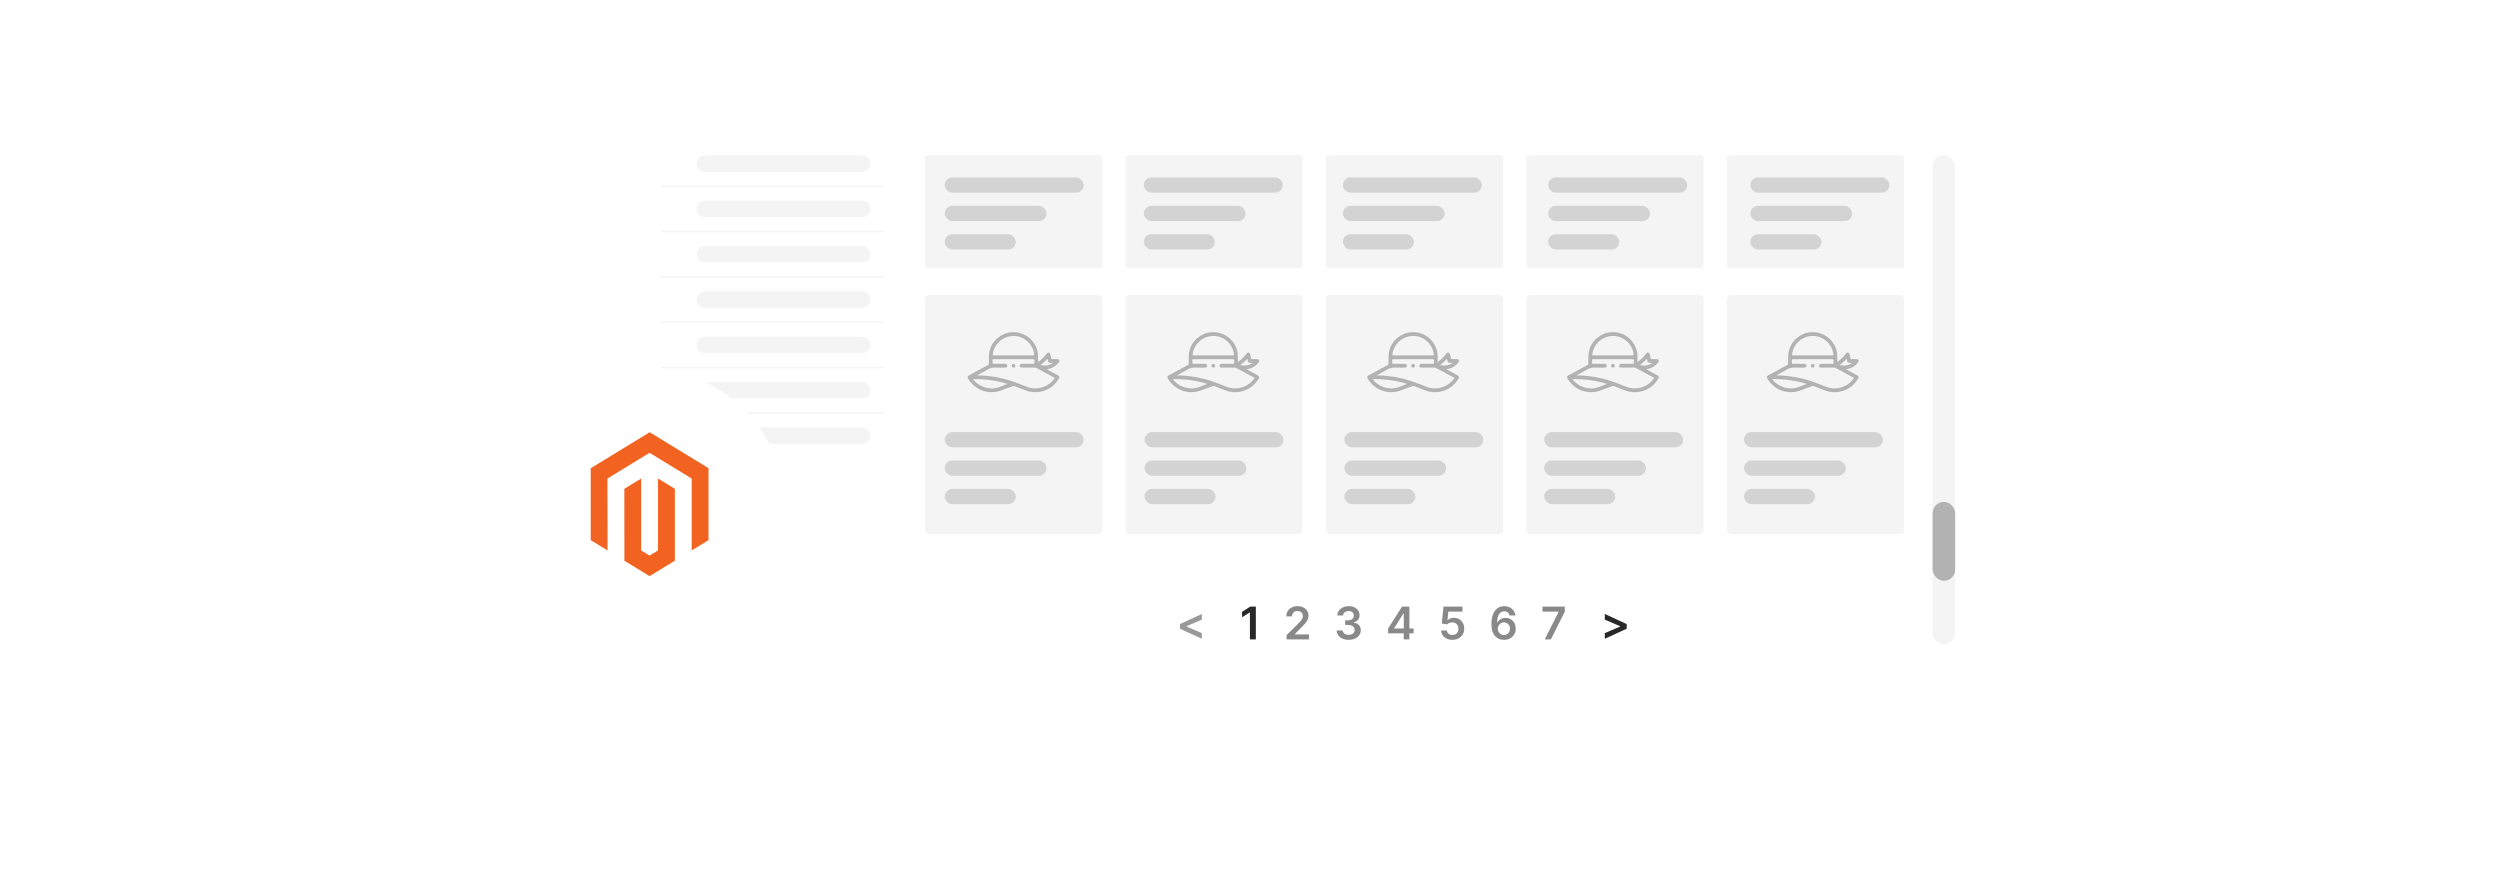 <?xml version="1.0" encoding="UTF-8"?><svg id="a" xmlns="http://www.w3.org/2000/svg" xmlns:xlink="http://www.w3.org/1999/xlink" viewBox="0 0 860 300"><defs><filter id="b" x="215.146" y="27.466" width="480" height="245.28" filterUnits="userSpaceOnUse"><feOffset dx="0" dy="0"/><feGaussianBlur result="c" stdDeviation="4.045"/><feFlood flood-color="#f26322" flood-opacity=".3"/><feComposite in2="c" operator="in"/><feComposite in="SourceGraphic"/></filter><filter id="d" x="305.437" y="183.517" width="362.4" height="63.12" filterUnits="userSpaceOnUse"><feOffset dx="0" dy="0"/><feGaussianBlur result="e" stdDeviation="4.188"/><feFlood flood-color="#f26322" flood-opacity=".3"/><feComposite in2="e" operator="in"/><feComposite in="SourceGraphic"/></filter><filter id="f" x="168.485" y="118.325" width="110.16" height="110.16" filterUnits="userSpaceOnUse"><feOffset dx="0" dy="0"/><feGaussianBlur result="g" stdDeviation="2.958"/><feFlood flood-color="#7f7f7f" flood-opacity=".3"/><feComposite in2="g" operator="in"/><feComposite in="SourceGraphic"/></filter></defs><rect x="227.52" y="39.7" width="455.112" height="220.599" rx="12.223" ry="12.223" fill="#fff" filter="url(#b)"/><rect x="318.171" y="53.398" width="60.97" height="38.766" rx=".975" ry=".975" fill="#f4f4f4"/><rect x="387.142" y="53.398" width="60.97" height="38.766" rx=".975" ry=".975" fill="#f4f4f4"/><rect x="456.112" y="53.398" width="60.97" height="38.766" rx=".975" ry=".975" fill="#f4f4f4"/><rect x="525.082" y="53.398" width="60.97" height="38.766" rx=".975" ry=".975" fill="#f4f4f4"/><rect x="594.052" y="53.398" width="60.97" height="38.766" rx=".975" ry=".975" fill="#f4f4f4"/><rect x="318.171" y="101.494" width="60.97" height="82.248" rx="1.42" ry="1.42" fill="#f4f4f4"/><rect x="387.142" y="101.494" width="60.97" height="82.248" rx="1.42" ry="1.42" fill="#f4f4f4"/><rect x="456.112" y="101.494" width="60.97" height="82.248" rx="1.42" ry="1.42" fill="#f4f4f4"/><rect x="525.082" y="101.494" width="60.97" height="82.248" rx="1.42" ry="1.42" fill="#f4f4f4"/><rect x="594.052" y="101.494" width="60.97" height="82.248" rx="1.42" ry="1.42" fill="#f4f4f4"/><rect x="664.815" y="53.398" width="7.765" height="168.297" rx="3.883" ry="3.883" fill="#f4f4f4"/><rect x="664.815" y="172.636" width="7.765" height="27.168" rx="3.883" ry="3.883" fill="#b2b2b2"/><rect x="318.171" y="196.122" width="336.851" height="37.806" rx="7.751" ry="7.751" fill="#fff" filter="url(#d)"/><path d="M405.899,216.269v-1.586l7.531-3.479v1.955l-5.351,2.296.06-.105v.254l-.06-.104,5.351,2.295v1.955l-7.531-3.479Z" fill="#999"/><path d="M432.011,208.677v11.274h-2.043v-9.287h-.066l-2.637,1.685v-1.872l2.802-1.8h1.944Z" fill="#282828"/><path d="M442.574,219.951v-1.476l3.914-3.837c.375-.378.686-.714.936-1.007.249-.294.436-.578.561-.854s.186-.569.186-.881c0-.356-.08-.662-.242-.917-.161-.255-.383-.452-.666-.592-.282-.14-.604-.209-.963-.209-.371,0-.695.076-.975.229s-.495.368-.646.646c-.152.279-.229.611-.229.997h-1.943c0-.716.163-1.338.489-1.866.327-.529.777-.939,1.352-1.228.574-.289,1.234-.435,1.98-.435.756,0,1.42.142,1.993.424.572.283,1.018.67,1.335,1.162.317.491.476,1.053.476,1.685,0,.422-.08.837-.242,1.244-.161.407-.444.858-.851,1.355-.405.495-.974,1.095-1.703,1.8l-1.943,1.977v.077h4.91v1.706h-7.729Z" fill="#898989"/><path d="M463.951,220.106c-.793,0-1.496-.136-2.111-.407s-1.101-.649-1.456-1.134c-.356-.484-.545-1.045-.567-1.68h2.07c.018.305.119.57.303.796s.428.4.732.525.646.188,1.023.188c.404,0,.762-.07,1.074-.212s.555-.339.732-.592c.176-.253.262-.545.258-.876.004-.341-.084-.642-.264-.902s-.44-.464-.779-.611c-.34-.146-.748-.22-1.225-.22h-.996v-1.575h.996c.393,0,.736-.067,1.031-.203.297-.136.527-.328.697-.575.168-.248.252-.535.248-.862.004-.318-.068-.597-.213-.834-.144-.236-.348-.421-.611-.553-.262-.132-.568-.198-.922-.198-.344,0-.664.062-.957.188-.295.124-.531.302-.711.531s-.275.502-.285.817h-1.967c.015-.632.197-1.187.548-1.666.351-.478.819-.853,1.407-1.123.588-.27,1.246-.404,1.977-.404.752,0,1.406.141,1.963.421.555.281.986.658,1.291,1.132s.457.996.457,1.568c.004.636-.184,1.168-.559,1.597-.377.43-.869.711-1.478.843v.088c.793.11,1.4.403,1.824.878.424.476.635,1.065.631,1.77,0,.631-.18,1.195-.537,1.692s-.85.888-1.475,1.17c-.627.282-1.344.424-2.15.424Z" fill="#898989"/><path d="M477.499,217.859v-1.624l4.784-7.559h1.355v2.312h-.826l-3.22,5.103v.089h6.678v1.679h-8.771ZM482.878,219.951v-2.587l.022-.727v-7.961h1.927v11.274h-1.949Z" fill="#898989"/><path d="M499.641,220.106c-.734,0-1.392-.139-1.971-.416-.58-.276-1.04-.657-1.38-1.142-.339-.484-.519-1.039-.542-1.663h1.982c.036.463.236.84.6,1.132.363.291.8.438,1.31.438.399,0,.756-.092,1.067-.275.312-.184.559-.439.738-.766.18-.326.268-.699.264-1.117.004-.426-.086-.804-.27-1.134-.184-.331-.435-.59-.754-.779-.319-.189-.686-.283-1.102-.283-.337-.004-.669.059-.996.186-.326.129-.585.298-.776.507l-1.844-.303.589-5.814h6.54v1.707h-4.85l-.325,2.989h.066c.209-.246.504-.451.886-.614s.8-.245,1.256-.245c.683,0,1.291.161,1.827.481.536.321.958.763,1.267,1.324.308.561.462,1.204.462,1.927,0,.745-.171,1.409-.515,1.99-.343.582-.818,1.039-1.426,1.371s-1.31.498-2.106.498Z" fill="#898989"/><path d="M517.351,220.106c-.539-.004-1.066-.098-1.58-.283s-.977-.488-1.388-.908c-.41-.421-.737-.981-.98-1.68s-.361-1.566-.357-2.601c0-.966.102-1.826.308-2.582.206-.757.501-1.395.887-1.919s.851-.922,1.395-1.197,1.155-.413,1.83-.413c.709,0,1.337.14,1.886.419.549.278.992.659,1.33,1.142.337.483.547,1.027.627,1.633h-2.009c-.103-.434-.314-.779-.631-1.038s-.719-.388-1.203-.388c-.781,0-1.383.339-1.803,1.019-.42.679-.632,1.61-.636,2.796h.077c.18-.322.413-.6.699-.831s.61-.41.972-.537c.361-.126.744-.19,1.147-.19.661,0,1.255.158,1.781.474s.944.749,1.252,1.302c.309.553.461,1.185.457,1.897.004.741-.165,1.406-.506,1.996-.342.589-.817,1.052-1.426,1.39-.609.338-1.319.505-2.131.501ZM517.34,218.454c.399,0,.758-.098,1.073-.292s.565-.457.749-.787.273-.701.27-1.112c.004-.403-.084-.769-.262-1.096-.178-.326-.423-.585-.734-.775-.312-.191-.668-.287-1.068-.287-.297,0-.574.058-.831.171-.257.114-.481.271-.672.471-.191.2-.341.432-.449.693-.107.263-.164.543-.167.84.003.393.095.754.274,1.085.181.33.428.595.743.792.316.198.674.298,1.074.298Z" fill="#898989"/><path d="M531.378,219.951l4.795-9.491v-.076h-5.565v-1.707h7.68v1.745l-4.79,9.529h-2.119Z" fill="#898989"/><path d="M559.586,216.269l-7.531,3.479v-1.955l5.351-2.295-.06.104v-.254l.06.105-5.351-2.296v-1.955l7.531,3.479v1.586Z" fill="#282828"/><rect x="239.66" y="53.398" width="59.793" height="5.695" rx="2.847" ry="2.847" fill="#f4f4f4"/><rect x="239.66" y="69.001" width="59.793" height="5.695" rx="2.847" ry="2.847" fill="#f4f4f4"/><line x1="227.406" y1="64.047" x2="303.832" y2="64.047" fill="none" stroke="#f4f4f4" stroke-miterlimit="10" stroke-width=".538"/><rect x="239.66" y="84.603" width="59.793" height="5.695" rx="2.847" ry="2.847" fill="#f4f4f4"/><line x1="227.406" y1="79.649" x2="303.832" y2="79.649" fill="none" stroke="#f4f4f4" stroke-miterlimit="10" stroke-width=".538"/><rect x="239.66" y="100.206" width="59.793" height="5.695" rx="2.847" ry="2.847" fill="#f4f4f4"/><line x1="227.406" y1="95.252" x2="303.832" y2="95.252" fill="none" stroke="#f4f4f4" stroke-miterlimit="10" stroke-width=".538"/><rect x="239.66" y="115.809" width="59.793" height="5.695" rx="2.847" ry="2.847" fill="#f4f4f4"/><line x1="227.406" y1="110.855" x2="303.832" y2="110.855" fill="none" stroke="#f4f4f4" stroke-miterlimit="10" stroke-width=".538"/><rect x="239.66" y="131.411" width="59.793" height="5.695" rx="2.847" ry="2.847" fill="#f4f4f4"/><line x1="227.406" y1="126.457" x2="303.832" y2="126.457" fill="none" stroke="#f4f4f4" stroke-miterlimit="10" stroke-width=".538"/><rect x="239.66" y="147.014" width="59.793" height="5.695" rx="2.847" ry="2.847" fill="#f4f4f4"/><line x1="227.406" y1="142.06" x2="303.832" y2="142.06" fill="none" stroke="#f4f4f4" stroke-miterlimit="10" stroke-width=".538"/><path d="M332.886,129.514c.111-.18.27-.3.455-.4,2.184-1.177,4.365-2.362,6.552-3.534.22-.118.305-.25.301-.5-.015-.861-.034-1.724.001-2.584.126-3.099,1.556-5.447,4.179-7.066,1.295-.799,2.735-1.178,4.248-1.169,4.267.024,7.597,3.036,8.344,6.913.188.977.107,1.962.131,2.945.003.108-.059.264.042.315.12.061.214-.086.307-.156.983-.736,1.847-1.593,2.576-2.583.11-.149.22-.297.401-.371.394-.163.785.063.896.531.108.459.214.919.296,1.383.041.234.152.298.374.293.554-.012,1.108.001,1.662-.006.298-.004.554.066.698.35.147.292.061.556-.128.8-.995,1.282-2.299,2.046-3.891,2.329-.047.008-.094.016-.219.037.582.316,1.1.598,1.618.878.73.395,1.463.788,2.192,1.186.547.299.646.622.325,1.156-1.473,2.447-3.612,3.96-6.419,4.499-1.843.354-3.628.112-5.362-.592-1.13-.459-2.273-.888-3.406-1.341-.195-.078-.365-.069-.561-.007-1.329.425-2.623.945-3.927,1.438-4.476,1.692-9.197.008-11.602-4.121-.026-.044-.055-.087-.082-.13,0-.164,0-.328,0-.492ZM336.065,129.121c1.392.011,2.678.105,3.963.244,2.371.256,4.693.74,6.98,1.409,2.07.606,4.054,1.445,6.058,2.231,1.22.478,2.476.701,3.792.568,2.387-.24,4.301-1.315,5.764-3.207.269-.347.262-.35-.115-.554-1.985-1.071-3.971-2.142-5.954-3.217-.177-.096-.353-.144-.555-.142-.964.006-1.928.003-2.892.003-.554,0-1.108.005-1.661-.003-.384-.006-.642-.242-.665-.586-.025-.368.193-.633.587-.695.141-.022.286-.026.429-.027,1.231-.002,2.462-.006,3.692.003.248.002.356-.073.339-.335-.018-.276-.004-.554-.004-.831q-.001-.42-.422-.421c-2.974-0-5.949-0-8.923-0-1.559,0-3.118.004-4.677-.004-.244-.001-.358.058-.342.326.02.317.015.636.001.953-.009.224.071.315.3.31.451-.01.902-.003,1.354-.003.882.001,1.764-.01,2.646.008.487.01.755.276.748.676-.008.403-.282.625-.782.626-.964.002-1.932.055-2.891-.013-1.24-.087-2.341.168-3.402.84-1.052.666-2.188,1.202-3.366,1.839ZM348.609,122.248c2.173,0,4.346,0,6.519,0,.682,0,.686-.001.581-.666-.595-3.773-4.157-6.527-8.089-5.94-3.226.481-5.602,2.91-6.085,6.146-.062.414-.024.459.401.459,2.224.001,4.449 0,6.673 0ZM346.59,132.05c-3.857-1.202-7.805-1.681-11.87-1.636.068.102.102.165.146.219,1.603,1.906,3.659,2.885,6.139,2.985,2.025.082,3.759-.886,5.584-1.568ZM362.091,124.923c-.006-.03-.012-.06-.019-.09-.275,0-.551.012-.826-.003-.446-.024-.642-.198-.745-.631-.038-.159-.074-.319-.111-.478-.018-.078.001-.189-.086-.216-.106-.034-.153.082-.213.144-.358.366-.713.736-1.11,1.061-.336.275-.673.548-1.049.855,1.522.387,2.894.201,4.16-.641Z" fill="#b2b2b2"/><path d="M349.276,125.807c.003.365-.273.646-.635.645-.362-0-.638-.282-.634-.647.004-.352.271-.623.62-.63.363-.007.646.268.649.632Z" fill="#b2b2b2"/><rect x="324.991" y="148.636" width="47.802" height="5.258" rx="2.629" ry="2.629" fill="#d3d3d3"/><rect x="324.991" y="158.409" width="35.02" height="5.258" rx="2.629" ry="2.629" fill="#d3d3d3"/><rect x="324.991" y="168.181" width="24.446" height="5.258" rx="2.629" ry="2.629" fill="#d3d3d3"/><rect x="324.991" y="61.032" width="47.802" height="5.258" rx="2.629" ry="2.629" fill="#d3d3d3"/><rect x="324.991" y="70.805" width="35.02" height="5.258" rx="2.629" ry="2.629" fill="#d3d3d3"/><rect x="324.991" y="80.577" width="24.446" height="5.258" rx="2.629" ry="2.629" fill="#d3d3d3"/><rect x="393.469" y="61.032" width="47.802" height="5.258" rx="2.629" ry="2.629" fill="#d3d3d3"/><rect x="393.469" y="70.805" width="35.02" height="5.258" rx="2.629" ry="2.629" fill="#d3d3d3"/><rect x="393.469" y="80.577" width="24.446" height="5.258" rx="2.629" ry="2.629" fill="#d3d3d3"/><rect x="461.948" y="61.032" width="47.802" height="5.258" rx="2.629" ry="2.629" fill="#d3d3d3"/><rect x="461.948" y="70.805" width="35.02" height="5.258" rx="2.629" ry="2.629" fill="#d3d3d3"/><rect x="461.948" y="80.577" width="24.446" height="5.258" rx="2.629" ry="2.629" fill="#d3d3d3"/><rect x="532.577" y="61.032" width="47.802" height="5.258" rx="2.629" ry="2.629" fill="#d3d3d3"/><rect x="532.577" y="70.805" width="35.02" height="5.258" rx="2.629" ry="2.629" fill="#d3d3d3"/><rect x="532.577" y="80.577" width="24.446" height="5.258" rx="2.629" ry="2.629" fill="#d3d3d3"/><rect x="602.131" y="61.032" width="47.802" height="5.258" rx="2.629" ry="2.629" fill="#d3d3d3"/><rect x="602.131" y="70.805" width="35.02" height="5.258" rx="2.629" ry="2.629" fill="#d3d3d3"/><rect x="602.131" y="80.577" width="24.446" height="5.258" rx="2.629" ry="2.629" fill="#d3d3d3"/><path d="M401.621,129.514c.111-.18.27-.3.455-.4,2.184-1.177,4.365-2.362,6.552-3.534.22-.118.305-.25.301-.5-.015-.861-.034-1.724.001-2.584.126-3.099,1.556-5.447,4.179-7.066,1.295-.799,2.735-1.178,4.248-1.169,4.267.024,7.597,3.036,8.344,6.913.188.977.107,1.962.131,2.945.003.108-.059.264.042.315.12.061.214-.086.307-.156.983-.736,1.847-1.593,2.576-2.583.11-.149.22-.297.401-.371.394-.163.785.063.896.531.108.459.214.919.296,1.383.041.234.152.298.374.293.554-.012,1.108.001,1.662-.006.298-.004.554.066.698.35.147.292.061.556-.128.8-.995,1.282-2.299,2.046-3.891,2.329-.047.008-.094.016-.219.037.582.316,1.1.598,1.618.878.73.395,1.463.788,2.192,1.186.547.299.646.622.325,1.156-1.473,2.447-3.612,3.96-6.419,4.499-1.843.354-3.628.112-5.362-.592-1.13-.459-2.273-.888-3.406-1.341-.195-.078-.365-.069-.561-.007-1.329.425-2.623.945-3.927,1.438-4.476,1.692-9.197.008-11.602-4.121-.026-.044-.055-.087-.082-.13,0-.164,0-.328,0-.492ZM404.8,129.121c1.392.011,2.678.105,3.963.244,2.371.256,4.693.74,6.98,1.409,2.07.606,4.054,1.445,6.058,2.231,1.22.478,2.476.701,3.792.568,2.387-.24,4.301-1.315,5.764-3.207.269-.347.262-.35-.115-.554-1.985-1.071-3.971-2.142-5.954-3.217-.177-.096-.353-.144-.555-.142-.964.006-1.928.003-2.892.003-.554,0-1.108.005-1.661-.003-.384-.006-.642-.242-.665-.586-.025-.368.193-.633.587-.695.141-.022.286-.026.429-.027,1.231-.002,2.462-.006,3.692.003.248.002.356-.073.339-.335-.018-.276-.004-.554-.004-.831q-.001-.42-.422-.421c-2.974-0-5.949-0-8.923-0-1.559,0-3.118.004-4.677-.004-.244-.001-.358.058-.342.326.02.317.015.636.001.953-.009.224.071.315.3.31.451-.01.902-.003,1.354-.003.882.001,1.764-.01,2.646.008.487.01.755.276.748.676-.008.403-.282.625-.782.626-.964.002-1.932.055-2.891-.013-1.24-.087-2.341.168-3.402.84-1.052.666-2.188,1.202-3.366,1.839ZM417.344,122.248c2.173,0,4.346,0,6.519,0,.682,0,.686-.001.581-.666-.595-3.773-4.157-6.527-8.089-5.94-3.226.481-5.602,2.91-6.085,6.146-.062.414-.024.459.401.459,2.224.001,4.449 0,6.673 0ZM415.325,132.05c-3.857-1.202-7.805-1.681-11.87-1.636.068.102.102.165.146.219,1.603,1.906,3.659,2.885,6.139,2.985,2.025.082,3.759-.886,5.584-1.568ZM430.826,124.923c-.006-.03-.012-.06-.019-.09-.275,0-.551.012-.826-.003-.446-.024-.642-.198-.745-.631-.038-.159-.074-.319-.111-.478-.018-.078.001-.189-.086-.216-.106-.034-.153.082-.213.144-.358.366-.713.736-1.11,1.061-.336.275-.673.548-1.049.855,1.522.387,2.894.201,4.16-.641Z" fill="#b2b2b2"/><path d="M418.011,125.807c.003.365-.273.646-.635.645-.362-0-.638-.282-.634-.647.004-.352.271-.623.62-.63.363-.007.646.268.649.632Z" fill="#b2b2b2"/><rect x="393.726" y="148.636" width="47.802" height="5.258" rx="2.629" ry="2.629" fill="#d3d3d3"/><rect x="393.726" y="158.409" width="35.02" height="5.258" rx="2.629" ry="2.629" fill="#d3d3d3"/><rect x="393.726" y="168.181" width="24.446" height="5.258" rx="2.629" ry="2.629" fill="#d3d3d3"/><path d="M470.356,129.514c.111-.18.27-.3.455-.4,2.184-1.177,4.365-2.362,6.552-3.534.22-.118.305-.25.301-.5-.015-.861-.034-1.724.001-2.584.126-3.099,1.556-5.447,4.179-7.066,1.295-.799,2.735-1.178,4.248-1.169,4.267.024,7.597,3.036,8.344,6.913.188.977.107,1.962.131,2.945.003.108-.059.264.042.315.12.061.214-.086.307-.156.983-.736,1.847-1.593,2.576-2.583.11-.149.22-.297.401-.371.394-.163.785.063.896.531.108.459.214.919.296,1.383.041.234.152.298.374.293.554-.012,1.108.001,1.662-.006.298-.004.554.066.698.35.147.292.061.556-.128.8-.995,1.282-2.299,2.046-3.891,2.329-.047.008-.094.016-.219.037.582.316,1.1.598,1.618.878.73.395,1.463.788,2.192,1.186.547.299.646.622.325,1.156-1.473,2.447-3.612,3.96-6.419,4.499-1.843.354-3.628.112-5.362-.592-1.13-.459-2.273-.888-3.406-1.341-.195-.078-.365-.069-.561-.007-1.329.425-2.623.945-3.927,1.438-4.476,1.692-9.197.008-11.602-4.121-.026-.044-.055-.087-.082-.13,0-.164,0-.328,0-.492ZM473.534,129.121c1.392.011,2.678.105,3.963.244,2.371.256,4.693.74,6.98,1.409,2.07.606,4.054,1.445,6.058,2.231,1.22.478,2.476.701,3.792.568,2.387-.24,4.301-1.315,5.764-3.207.269-.347.262-.35-.115-.554-1.985-1.071-3.971-2.142-5.954-3.217-.177-.096-.353-.144-.555-.142-.964.006-1.928.003-2.892.003-.554,0-1.108.005-1.661-.003-.384-.006-.642-.242-.665-.586-.025-.368.193-.633.587-.695.141-.022.286-.026.429-.027,1.231-.002,2.462-.006,3.692.003.248.002.356-.073.339-.335-.018-.276-.004-.554-.004-.831q-.001-.42-.422-.421c-2.974-0-5.949-0-8.923-0-1.559,0-3.118.004-4.677-.004-.244-.001-.358.058-.342.326.02.317.015.636.001.953-.009.224.071.315.3.31.451-.01.902-.003,1.354-.003.882.001,1.764-.01,2.646.008.487.01.755.276.748.676-.008.403-.282.625-.782.626-.964.002-1.932.055-2.891-.013-1.24-.087-2.341.168-3.402.84-1.052.666-2.188,1.202-3.366,1.839ZM486.079,122.248c2.173,0,4.346,0,6.519,0,.682,0,.686-.001.581-.666-.595-3.773-4.157-6.527-8.089-5.94-3.226.481-5.602,2.91-6.085,6.146-.062.414-.024.459.401.459,2.224.001,4.449 0,6.673 0ZM484.06,132.05c-3.857-1.202-7.805-1.681-11.87-1.636.068.102.102.165.146.219,1.603,1.906,3.659,2.885,6.139,2.985,2.025.082,3.759-.886,5.584-1.568ZM499.561,124.923c-.006-.03-.012-.06-.019-.09-.275,0-.551.012-.826-.003-.446-.024-.642-.198-.745-.631-.038-.159-.074-.319-.111-.478-.018-.078.001-.189-.086-.216-.106-.034-.153.082-.213.144-.358.366-.713.736-1.11,1.061-.336.275-.673.548-1.049.855,1.522.387,2.894.201,4.16-.641Z" fill="#b2b2b2"/><path d="M486.746,125.807c.003.365-.273.646-.635.645-.362-0-.638-.282-.634-.647.004-.352.271-.623.62-.63.363-.007.646.268.649.632Z" fill="#b2b2b2"/><rect x="462.46" y="148.636" width="47.802" height="5.258" rx="2.629" ry="2.629" fill="#d3d3d3"/><rect x="462.46" y="158.409" width="35.02" height="5.258" rx="2.629" ry="2.629" fill="#d3d3d3"/><rect x="462.46" y="168.181" width="24.446" height="5.258" rx="2.629" ry="2.629" fill="#d3d3d3"/><path d="M539.09,129.514c.111-.18.27-.3.455-.4,2.184-1.177,4.365-2.362,6.552-3.534.22-.118.305-.25.301-.5-.015-.861-.034-1.724.001-2.584.126-3.099,1.556-5.447,4.179-7.066,1.295-.799,2.735-1.178,4.248-1.169,4.267.024,7.597,3.036,8.344,6.913.188.977.107,1.962.131,2.945.003.108-.059.264.042.315.12.061.214-.086.307-.156.983-.736,1.847-1.593,2.576-2.583.11-.149.22-.297.401-.371.394-.163.785.063.896.531.108.459.214.919.296,1.383.041.234.152.298.374.293.554-.012,1.108.001,1.662-.006.298-.004.554.066.698.35.147.292.061.556-.128.8-.995,1.282-2.299,2.046-3.891,2.329-.047.008-.094.016-.219.037.582.316,1.1.598,1.618.878.73.395,1.463.788,2.192,1.186.547.299.646.622.325,1.156-1.473,2.447-3.612,3.96-6.419,4.499-1.843.354-3.628.112-5.362-.592-1.13-.459-2.273-.888-3.406-1.341-.195-.078-.365-.069-.561-.007-1.329.425-2.623.945-3.927,1.438-4.476,1.692-9.197.008-11.602-4.121-.026-.044-.055-.087-.082-.13,0-.164,0-.328,0-.492ZM542.269,129.121c1.392.011,2.678.105,3.963.244,2.371.256,4.693.74,6.98,1.409,2.07.606,4.054,1.445,6.058,2.231,1.22.478,2.476.701,3.792.568,2.387-.24,4.301-1.315,5.764-3.207.269-.347.262-.35-.115-.554-1.985-1.071-3.971-2.142-5.954-3.217-.177-.096-.353-.144-.555-.142-.964.006-1.928.003-2.892.003-.554,0-1.108.005-1.661-.003-.384-.006-.642-.242-.665-.586-.025-.368.193-.633.587-.695.141-.022.286-.026.429-.027,1.231-.002,2.462-.006,3.692.003.248.002.356-.073.339-.335-.018-.276-.004-.554-.004-.831q-.001-.42-.422-.421c-2.974-0-5.949-0-8.923-0-1.559,0-3.118.004-4.677-.004-.244-.001-.358.058-.342.326.02.317.015.636.001.953-.009.224.071.315.3.31.451-.01.902-.003,1.354-.003.882.001,1.764-.01,2.646.008.487.01.755.276.748.676-.008.403-.282.625-.782.626-.964.002-1.932.055-2.891-.013-1.24-.087-2.341.168-3.402.84-1.052.666-2.188,1.202-3.366,1.839ZM554.814,122.248c2.173,0,4.346,0,6.519,0,.682,0,.686-.001.581-.666-.595-3.773-4.157-6.527-8.089-5.94-3.226.481-5.602,2.91-6.085,6.146-.062.414-.024.459.401.459,2.224.001,4.449 0,6.673 0ZM552.795,132.05c-3.857-1.202-7.805-1.681-11.87-1.636.068.102.102.165.146.219,1.603,1.906,3.659,2.885,6.139,2.985,2.025.082,3.759-.886,5.584-1.568ZM568.296,124.923c-.006-.03-.012-.06-.019-.09-.275,0-.551.012-.826-.003-.446-.024-.642-.198-.745-.631-.038-.159-.074-.319-.111-.478-.018-.078.001-.189-.086-.216-.106-.034-.153.082-.213.144-.358.366-.713.736-1.11,1.061-.336.275-.673.548-1.049.855,1.522.387,2.894.201,4.16-.641Z" fill="#b2b2b2"/><path d="M555.481,125.807c.003.365-.273.646-.635.645-.362-0-.638-.282-.634-.647.004-.352.271-.623.62-.63.363-.007.646.268.649.632Z" fill="#b2b2b2"/><rect x="531.195" y="148.636" width="47.802" height="5.258" rx="2.629" ry="2.629" fill="#d3d3d3"/><rect x="531.195" y="158.409" width="35.02" height="5.258" rx="2.629" ry="2.629" fill="#d3d3d3"/><rect x="531.195" y="168.181" width="24.446" height="5.258" rx="2.629" ry="2.629" fill="#d3d3d3"/><path d="M607.825,129.514c.111-.18.27-.3.455-.4,2.184-1.177,4.365-2.362,6.552-3.534.22-.118.305-.25.301-.5-.015-.861-.034-1.724.001-2.584.126-3.099,1.556-5.447,4.179-7.066,1.295-.799,2.735-1.178,4.248-1.169,4.267.024,7.597,3.036,8.344,6.913.188.977.107,1.962.131,2.945.003.108-.059.264.042.315.12.061.214-.086.307-.156.983-.736,1.847-1.593,2.576-2.583.11-.149.22-.297.401-.371.394-.163.785.063.896.531.108.459.214.919.296,1.383.041.234.152.298.374.293.554-.012,1.108.001,1.662-.006.298-.004.554.066.698.35.147.292.061.556-.128.8-.995,1.282-2.299,2.046-3.891,2.329-.047.008-.094.016-.219.037.582.316,1.1.598,1.618.878.73.395,1.463.788,2.192,1.186.547.299.646.622.325,1.156-1.473,2.447-3.612,3.96-6.419,4.499-1.843.354-3.628.112-5.362-.592-1.13-.459-2.273-.888-3.406-1.341-.195-.078-.365-.069-.561-.007-1.329.425-2.623.945-3.927,1.438-4.476,1.692-9.197.008-11.602-4.121-.026-.044-.055-.087-.082-.13,0-.164,0-.328,0-.492ZM611.004,129.121c1.392.011,2.678.105,3.963.244,2.371.256,4.693.74,6.98,1.409,2.07.606,4.054,1.445,6.058,2.231,1.22.478,2.476.701,3.792.568,2.387-.24,4.301-1.315,5.764-3.207.269-.347.262-.35-.115-.554-1.985-1.071-3.971-2.142-5.954-3.217-.177-.096-.353-.144-.555-.142-.964.006-1.928.003-2.892.003-.554,0-1.108.005-1.661-.003-.384-.006-.642-.242-.665-.586-.025-.368.193-.633.587-.695.141-.022.286-.026.429-.027,1.231-.002,2.462-.006,3.692.003.248.002.356-.073.339-.335-.018-.276-.004-.554-.004-.831q-.001-.42-.422-.421c-2.974-0-5.949-0-8.923-0-1.559,0-3.118.004-4.677-.004-.244-.001-.358.058-.342.326.02.317.015.636.001.953-.009.224.071.315.3.31.451-.01.902-.003,1.354-.003.882.001,1.764-.01,2.646.008.487.01.755.276.748.676-.008.403-.282.625-.782.626-.964.002-1.932.055-2.891-.013-1.24-.087-2.341.168-3.402.84-1.052.666-2.188,1.202-3.366,1.839ZM623.549,122.248c2.173,0,4.346,0,6.519,0,.682,0,.686-.001.581-.666-.595-3.773-4.157-6.527-8.089-5.94-3.226.481-5.602,2.91-6.085,6.146-.062.414-.024.459.401.459,2.224.001,4.449 0,6.673 0ZM621.53,132.05c-3.857-1.202-7.805-1.681-11.87-1.636.068.102.102.165.146.219,1.603,1.906,3.659,2.885,6.139,2.985,2.025.082,3.759-.886,5.584-1.568ZM637.031,124.923c-.006-.03-.012-.06-.019-.09-.275,0-.551.012-.826-.003-.446-.024-.642-.198-.745-.631-.038-.159-.074-.319-.111-.478-.018-.078.001-.189-.086-.216-.106-.034-.153.082-.213.144-.358.366-.713.736-1.11,1.061-.336.275-.673.548-1.049.855,1.522.387,2.894.201,4.16-.641Z" fill="#b2b2b2"/><path d="M624.216,125.807c.003.365-.273.646-.635.645-.362-0-.638-.282-.634-.647.004-.352.271-.623.62-.63.363-.007.646.268.649.632Z" fill="#b2b2b2"/><rect x="599.93" y="148.636" width="47.802" height="5.258" rx="2.629" ry="2.629" fill="#d3d3d3"/><rect x="599.93" y="158.409" width="35.02" height="5.258" rx="2.629" ry="2.629" fill="#d3d3d3"/><rect x="599.93" y="168.181" width="24.446" height="5.258" rx="2.629" ry="2.629" fill="#d3d3d3"/><circle cx="223.466" cy="173.44" r="46.098" fill="#fff" filter="url(#f)"/><polygon points="223.486 148.693 203.206 161.076 203.206 185.809 208.995 189.349 208.955 164.611 223.446 155.763 237.936 164.611 237.936 189.338 243.726 185.809 243.726 161.054 223.486 148.693" fill="#f26322"/><polygon points="226.358 189.344 223.466 191.122 220.559 189.36 220.559 164.611 214.774 168.146 214.785 192.884 223.461 198.186 232.147 192.884 232.147 168.146 226.358 164.611 226.358 189.344" fill="#f26322"/></svg>